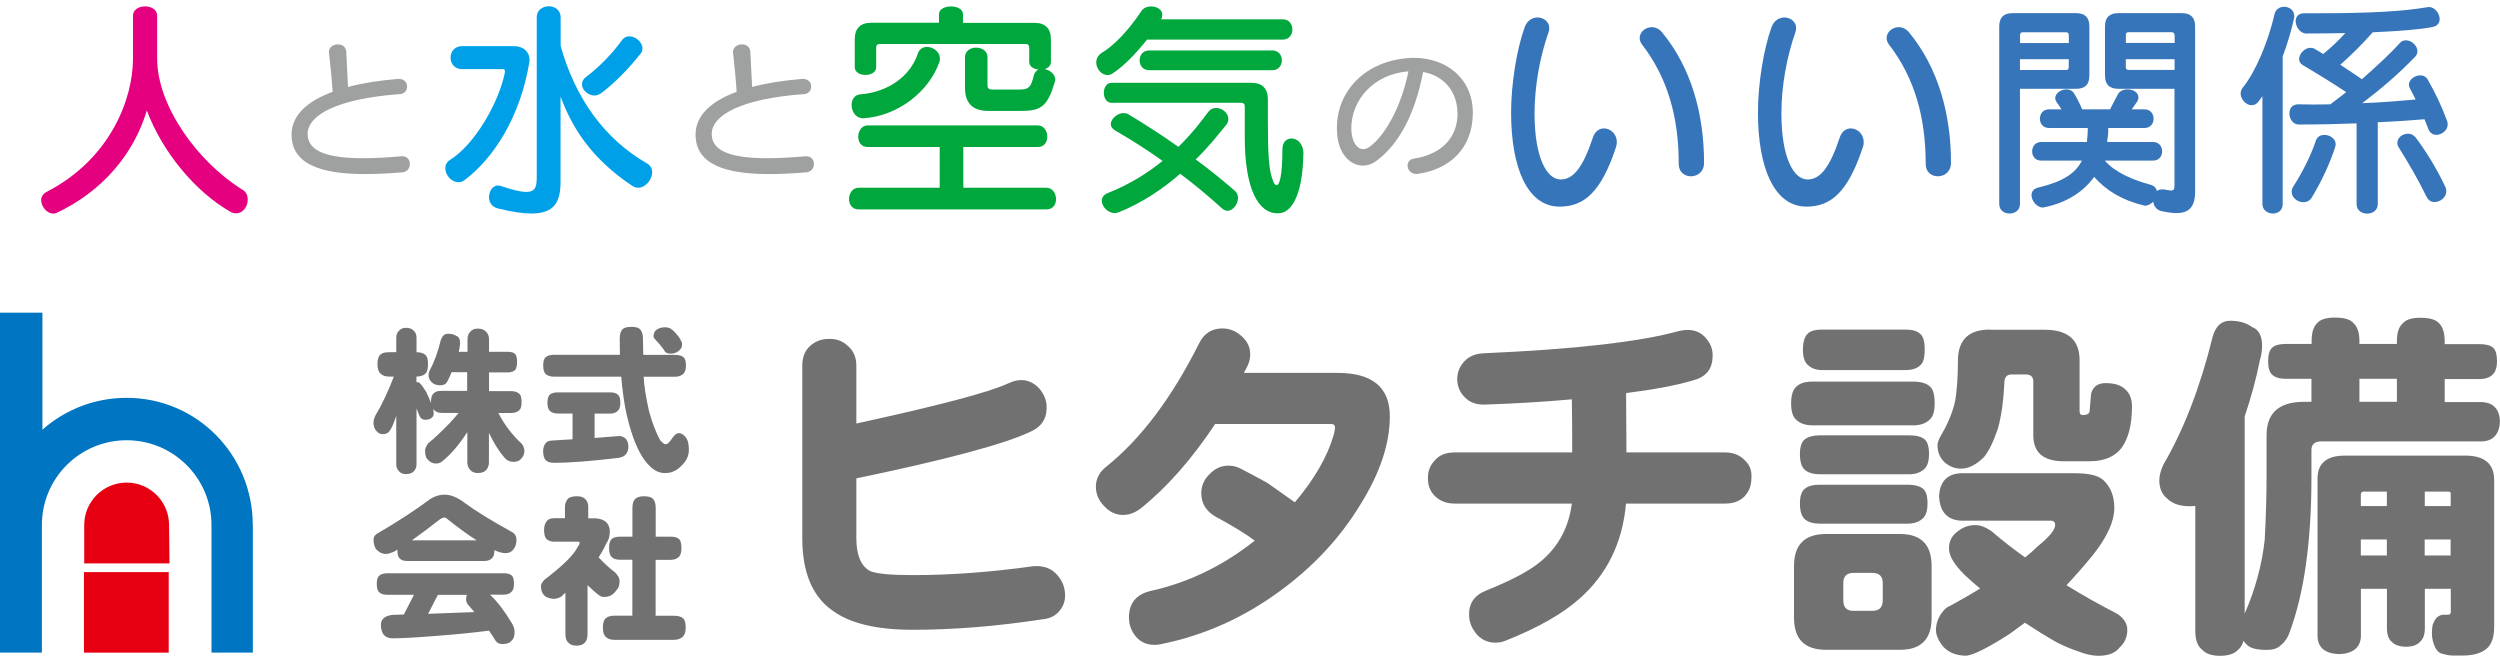 <?xml version="1.0" encoding="utf-8"?>
<!-- Generator: Adobe Illustrator 25.1.0, SVG Export Plug-In . SVG Version: 6.00 Build 0)  -->
<svg version="1.1" id="レイヤー_1" xmlns="http://www.w3.org/2000/svg" xmlns:xlink="http://www.w3.org/1999/xlink" x="0px"
	 y="0px" viewBox="0 0 283.47 74.35" style="enable-background:new 0 0 283.47 74.35;" xml:space="preserve">
<style type="text/css">
	.st0{fill:#E4007F;}
	.st1{fill:#9FA0A0;}
	.st2{fill:#00A0E9;}
	.st3{fill:#00A73C;}
	.st4{fill:#3775BB;}
	.st5{fill:#727171;}
	.st6{fill:#E60012;}
	.st7{fill:#0075C2;}
</style>
<g>
	<path class="st0" d="M26.77,24.19c-0.21,0-0.42-0.05-0.65-0.18c-4.04-2.32-7.72-6.81-9.47-11.48c-1.49,4.96-5.04,9.16-10.23,11.61
		c-0.13,0.05-0.26,0.08-0.39,0.08c-0.68,0-1.36-0.78-1.36-1.51c0-0.36,0.18-0.73,0.63-0.96c7.28-3.76,9.78-10.62,9.78-15.08V1.78
		c0-1.41,2.74-1.41,2.74,0v4.88c0,5.27,4.49,11.64,9.7,14.87c0.42,0.26,0.57,0.65,0.57,1.1C28.11,23.38,27.56,24.19,26.77,24.19z"/>
	<path class="st1" d="M45.63,19.54c-1.46,0.12-2.87,0.2-4.17,0.2c-4.96,0-8.4-1.06-8.4-4.48c0-2.07,1.61-3.73,4.66-4.85
		c-0.1-1.53-0.25-2.92-0.42-4.45c0-0.03,0-0.07,0-0.1c0-0.51,0.51-0.83,1.01-0.83c0.47,0,0.91,0.27,0.95,0.81
		c0.07,1.36,0.13,2.64,0.2,4.02c1.61-0.43,3.49-0.73,5.64-0.91c0.05,0,0.1,0,0.13,0c0.63,0,0.93,0.43,0.93,0.86
		c0,0.41-0.27,0.83-0.81,0.86c-7.07,0.51-10.47,2.36-10.47,4.53c0,2.03,2.42,2.74,6.32,2.74c1.28,0,2.72-0.08,4.28-0.22
		c0.05,0,0.08,0,0.13,0c0.58,0,0.86,0.43,0.86,0.86C46.49,19.04,46.19,19.49,45.63,19.54z"/>
	<path class="st2" d="M60.01,7.12c-1.02,6.08-3.97,10.77-7.33,13.3c-0.23,0.18-0.47,0.24-0.7,0.24c-0.78,0-1.49-0.81-1.49-1.57
		c0-0.37,0.16-0.73,0.55-0.97c2.77-1.72,5.48-6.42,6.18-9.78c0.03-0.1,0.03-0.18,0.03-0.26c0-0.16-0.05-0.24-0.21-0.24h-4.64
		c-1.75,0-1.75-2.61,0-2.61h5.84c1.15,0,1.8,0.68,1.8,1.54C60.04,6.89,60.04,7.02,60.01,7.12z M72.35,21.29
		c-0.21,0-0.44-0.08-0.65-0.21c-4.72-3.16-6.81-6.6-8.14-10.12v9.6c0,2.24-0.6,3.65-3.31,3.65c-0.97,0-2.19-0.18-3.78-0.57
		c-0.73-0.18-1.02-0.73-1.02-1.28c0-0.68,0.42-1.33,1.02-1.33c0.1,0,0.18,0.03,0.29,0.05c1.38,0.47,2.3,0.68,2.9,0.68
		c1.2,0,1.2-0.78,1.2-1.96V1.96c0-0.83,0.68-1.25,1.38-1.25c0.65,0,1.33,0.42,1.33,1.25v3.26c1.7,6.05,5.06,10.59,9.78,13.3
		c0.44,0.26,0.6,0.63,0.6,1.02C73.94,20.38,73.19,21.29,72.35,21.29z M72.64,6.08c-1.38,1.75-3.03,3.42-4.51,4.51
		c-0.23,0.16-0.47,0.24-0.73,0.24c-0.73,0-1.41-0.63-1.41-1.28c0-0.29,0.13-0.57,0.44-0.81c1.28-0.94,2.95-2.58,4.07-4.15
		c0.23-0.34,0.55-0.47,0.86-0.47c0.73,0,1.49,0.68,1.49,1.38C72.85,5.69,72.79,5.9,72.64,6.08z"/>
	<path class="st1" d="M91.44,19.54c-1.46,0.12-2.87,0.2-4.17,0.2c-4.96,0-8.4-1.06-8.4-4.48c0-2.07,1.61-3.73,4.66-4.85
		c-0.1-1.53-0.25-2.92-0.41-4.45c0-0.03,0-0.07,0-0.1c0-0.51,0.51-0.83,1.01-0.83c0.47,0,0.91,0.27,0.95,0.81
		c0.07,1.36,0.13,2.64,0.2,4.02c1.61-0.43,3.49-0.73,5.64-0.91c0.05,0,0.1,0,0.13,0c0.63,0,0.93,0.43,0.93,0.86
		c0,0.41-0.27,0.83-0.81,0.86c-7.07,0.51-10.47,2.36-10.47,4.53c0,2.03,2.42,2.74,6.32,2.74c1.28,0,2.72-0.08,4.28-0.22
		c0.05,0,0.08,0,0.13,0c0.58,0,0.86,0.43,0.86,0.86C92.3,19.04,92,19.49,91.44,19.54z"/>
	<path class="st3" d="M118.68,23.74H97.34c-0.73,0-1.07-0.57-1.07-1.17c0-0.63,0.39-1.28,1.07-1.28h9.21v-4.62h-8.17
		c-0.73,0-1.07-0.57-1.07-1.17c0-0.63,0.39-1.28,1.07-1.28h19.3c0.68,0,1.07,0.65,1.07,1.28c0,0.6-0.34,1.17-1.07,1.17h-8.45v4.62
		h9.44c0.68,0,1.07,0.65,1.07,1.28C119.75,23.17,119.41,23.74,118.68,23.74z M106.53,6.99c-1.17,3.39-4.7,6.16-8.61,6.42
		c-0.03,0-0.05,0-0.08,0c-0.81,0-1.28-0.78-1.28-1.51c0-0.57,0.31-1.15,0.99-1.2c3.18-0.26,5.66-2.06,6.52-4.62
		c0.18-0.55,0.6-0.76,1.04-0.76c0.7,0,1.46,0.55,1.46,1.28C106.58,6.73,106.58,6.86,106.53,6.99z M119.6,9.32
		c-0.86,2.82-1.59,3.26-3.89,3.26h-3.63c-1.77,0-2.66-0.86-2.66-2.61v-3.5c0-0.7,0.63-1.07,1.25-1.07c0.65,0,1.3,0.37,1.3,1.07v3.18
		c0,0.37,0.16,0.5,0.52,0.5h3.16c1.04,0,1.25-0.31,1.57-1.57c0.08-0.36,0.29-0.57,0.52-0.7c-0.55-0.05-1.04-0.34-1.04-0.86V5.38
		c0-0.26-0.13-0.39-0.39-0.39H99.74c-0.26,0-0.39,0.13-0.39,0.39v2.24c0,1.17-2.43,1.17-2.43,0V4.46c0-1.25,0.63-1.88,1.88-1.88
		h7.67V1.62c0-0.6,0.68-0.89,1.36-0.89c0.68,0,1.36,0.29,1.36,0.89v0.97h8.09c1.25,0,1.88,0.63,1.88,1.88v2.56
		c0,0.42-0.31,0.68-0.7,0.81c0.6,0.1,1.2,0.6,1.2,1.2C119.65,9.13,119.62,9.21,119.6,9.32z"/>
	<path class="st3" d="M130.06,4.49c-1.3,1.64-2.66,3.03-3.91,3.84c-0.18,0.13-0.39,0.18-0.57,0.18c-0.68,0-1.28-0.7-1.28-1.43
		c0-0.39,0.18-0.81,0.65-1.1c1.3-0.78,2.92-2.4,4.49-4.75c0.23-0.34,0.65-0.5,1.07-0.5c0.65,0,1.28,0.34,1.28,0.94
		c0,0.16-0.03,0.34-0.13,0.52h13.8c1.44,0,1.44,2.3,0,2.3H130.06z M139.19,23.9c-0.21,0-0.44-0.1-0.65-0.29
		c-1.36-1.23-2.92-2.56-4.72-3.91c-1.9,1.67-4.28,3.29-6.99,4.38c-0.16,0.05-0.29,0.08-0.44,0.08c-0.76,0-1.46-0.73-1.46-1.41
		c0-0.34,0.21-0.68,0.68-0.86c2.5-0.99,4.57-2.3,6.21-3.65c-1.62-1.15-3.42-2.32-5.37-3.44c-0.34-0.21-0.5-0.44-0.5-0.73
		c0-0.6,0.76-1.25,1.46-1.25c0.18,0,0.36,0.03,0.52,0.13c1.96,1.17,3.89,2.43,5.69,3.7c1.62-1.59,2.71-3.05,3.39-3.97
		c0.24-0.31,0.55-0.44,0.89-0.44c0.68,0,1.38,0.57,1.38,1.25c0,0.21-0.05,0.44-0.23,0.65c-0.76,0.94-1.9,2.4-3.47,3.94
		c1.7,1.25,3.21,2.48,4.43,3.55c0.26,0.21,0.37,0.52,0.37,0.83C140.36,23.14,139.82,23.9,139.19,23.9z M145.16,24.16
		c-0.1,0-0.18,0.03-0.29,0.03c-2.19,0-3.73-2.74-3.73-8.64v-3.5c0-0.26-0.13-0.39-0.39-0.39h-14.71c-1.17,0-1.17-2.27,0-2.27h15.84
		c1.25,0,1.88,0.63,1.88,1.88v2.35c0,3.91,0.1,5.79,0.63,6.99c0.1,0.24,0.23,0.39,0.37,0.39c0.31,0,0.65-1.02,0.65-4.1
		c0-0.81,0.5-1.2,1.02-1.2c0.65,0,1.36,0.57,1.36,1.7c0,0,0,0.03,0,0.05C147.69,22.59,146.23,24.06,145.16,24.16z M130.29,7.96
		c-1.43,0-1.43-2.24,0-2.24h13.98c1.44,0,1.44,2.24,0,2.24H130.29z"/>
	<path class="st1" d="M160.81,19.71c-0.07,0.02-0.13,0.02-0.2,0.02c-0.65,0-1.01-0.5-1.01-0.96c0-0.37,0.22-0.71,0.71-0.78
		c3.5-0.56,4.88-2.67,4.95-4.91c0-0.05,0-0.12,0-0.17c0-2.57-1.56-4.33-3.9-4.75c-0.9,4.71-2.71,8.22-5.35,10.12
		c-0.45,0.33-0.95,0.5-1.46,0.5c-1.41,0-2.81-1.29-2.94-3.73c-0.02-0.18-0.02-0.36-0.02-0.55c0-4.28,3.34-7.63,8.2-7.92
		c0.18-0.02,0.37-0.02,0.55-0.02c3.6,0,6.66,2.29,6.66,6.22c0,0.05,0,0.12,0,0.18C166.92,16.75,164.53,19.14,160.81,19.71z
		 M153.22,14.6c0,0.1,0.02,0.22,0.02,0.33c0.08,1.13,0.61,1.98,1.33,1.98c0.23,0,0.48-0.08,0.73-0.27c1.63-1.16,3.54-4.32,4.4-8.55
		C155.83,8.39,153.22,11.24,153.22,14.6z"/>
	<path class="st4" d="M183.23,16.7c-1.67,5.06-3.6,6.73-6.39,6.73c-3.63,0-5.5-4.36-5.5-10.67c0-3.21,0.63-7.15,1.54-9.68
		c0.29-0.78,0.89-1.1,1.46-1.1c0.7,0,1.33,0.5,1.33,1.2c0,0.16-0.03,0.31-0.08,0.47c-0.97,2.74-1.59,6.1-1.59,9.21
		c0,5.01,1.38,7.49,2.97,7.49c1.36,0,2.48-1.23,3.65-4.77c0.23-0.7,0.73-1.02,1.25-1.02c0.7,0,1.46,0.6,1.46,1.54
		C183.33,16.28,183.3,16.49,183.23,16.7z M191.73,19.99c-0.7,0-1.38-0.47-1.38-1.38c0-5.32-1.25-9.78-4.17-13.57
		c-0.18-0.23-0.26-0.5-0.26-0.73c0-0.68,0.65-1.23,1.38-1.23c0.39,0,0.83,0.18,1.17,0.6c3.29,3.99,4.75,9.24,4.75,14.79
		C193.22,19.49,192.46,19.99,191.73,19.99z"/>
	<path class="st4" d="M211.22,16.7c-1.67,5.06-3.6,6.73-6.39,6.73c-3.63,0-5.5-4.36-5.5-10.67c0-3.21,0.63-7.15,1.54-9.68
		c0.29-0.78,0.89-1.1,1.46-1.1c0.7,0,1.33,0.5,1.33,1.2c0,0.16-0.03,0.31-0.08,0.47c-0.97,2.74-1.59,6.1-1.59,9.21
		c0,5.01,1.38,7.49,2.97,7.49c1.36,0,2.48-1.23,3.65-4.77c0.23-0.7,0.73-1.02,1.25-1.02c0.7,0,1.46,0.6,1.46,1.54
		C211.33,16.28,211.3,16.49,211.22,16.7z M219.73,19.99c-0.7,0-1.38-0.47-1.38-1.38c0-5.32-1.25-9.78-4.17-13.57
		c-0.18-0.23-0.26-0.5-0.26-0.73c0-0.68,0.65-1.23,1.38-1.23c0.39,0,0.83,0.18,1.17,0.6c3.29,3.99,4.75,9.24,4.75,14.79
		C221.21,19.49,220.46,19.99,219.73,19.99z"/>
	<path class="st4" d="M235.41,10.07h-6.37v13.07c0,1.43-2.35,1.43-2.35,0V3c0-1.02,0.5-1.51,1.51-1.51h7.2
		c1.02,0,1.51,0.5,1.51,1.51v5.56C236.92,9.58,236.42,10.07,235.41,10.07z M234.57,3.97c0-0.21-0.1-0.31-0.31-0.31h-4.9
		c-0.21,0-0.31,0.1-0.31,0.31v0.91h5.53V3.97z M234.57,6.71h-5.53v1.23h5.22c0.21,0,0.31-0.1,0.31-0.31V6.71z M246.78,24.16
		c-0.47,0-1.02-0.08-1.64-0.21c-0.63-0.13-0.91-0.57-0.99-1.07c-0.24,0.21-0.57,0.44-0.91,0.44c-0.05,0-0.13,0-0.18-0.03
		c-2.48-0.6-4.25-1.7-5.61-3.23c-1.1,1.54-2.95,2.9-5.64,3.44c-0.05,0-0.13,0.03-0.18,0.03c-0.68,0-1.28-0.76-1.28-1.41
		c0-0.39,0.23-0.73,0.78-0.86c2.77-0.65,4.23-1.62,4.93-3.05h-4.62c-0.68,0-1.02-0.52-1.02-1.04c0-0.55,0.34-1.07,1.02-1.07h5.19
		c0.05-0.57,0.1-0.94,0.1-1.59h-4.41c-0.68,0-1.02-0.52-1.02-1.04c0-0.55,0.34-1.07,1.02-1.07h1.43c-0.16-0.26-0.34-0.52-0.55-0.81
		c-0.1-0.16-0.16-0.31-0.16-0.47c0-0.55,0.65-0.99,1.28-0.99c0.34,0,0.68,0.16,0.86,0.47c0.37,0.6,0.65,1.17,0.91,1.8h3.16
		c0.34-0.65,0.63-1.23,0.89-1.7c0.21-0.39,0.65-0.57,1.1-0.57c0.6,0,1.23,0.34,1.23,0.89c0,0.18-0.05,0.39-0.21,0.6
		c-0.16,0.23-0.34,0.47-0.55,0.78c0.86,0,1.46,0,1.46,0c0.68,0,1.02,0.52,1.02,1.07c0,0.52-0.34,1.04-1.02,1.04h-4.12
		c0,0.08,0,0.16,0,0.23c0,0.5-0.05,0.83-0.13,1.36h5.22c0.68,0,1.02,0.52,1.02,1.07c0,0.52-0.34,1.04-1.02,1.04h-5.48
		c1.17,1.36,3.26,2.22,5.19,2.74c0.44,0.13,0.65,0.39,0.7,0.7c0.18-0.1,0.39-0.18,0.63-0.18c0.03,0,0.08,0,0.1,0
		c0.42,0.05,0.7,0.13,0.89,0.13c0.29,0,0.39-0.13,0.39-0.57V10.07h-6.37c-1.02,0-1.51-0.5-1.51-1.51V3c0-1.02,0.5-1.51,1.51-1.51
		h7.2c1.02,0,1.51,0.5,1.51,1.51v18.63C248.92,23.46,248.22,24.16,246.78,24.16z M246.57,4.02c0-0.21-0.1-0.37-0.31-0.37h-4.9
		c-0.21,0-0.31,0.1-0.31,0.31v0.91h5.53V4.02z M246.57,6.71h-5.53v0.91c0,0.21,0.1,0.31,0.31,0.31h5.22V6.71z"/>
	<path class="st4" d="M260.11,2.11c-0.31,1.43-0.76,2.9-1.28,4.28v16.75c0,0.73-0.55,1.07-1.1,1.07c-0.6,0-1.2-0.39-1.2-1.07V10.91
		c-0.16,0.21-0.29,0.42-0.44,0.6c-0.23,0.31-0.52,0.42-0.78,0.42c-0.65,0-1.25-0.68-1.25-1.33c0-0.23,0.08-0.44,0.23-0.65
		c1.46-1.77,2.9-5.22,3.63-8.4c0.13-0.52,0.6-0.78,1.07-0.78c0.57,0,1.15,0.36,1.15,1.07C260.14,1.91,260.14,2.01,260.11,2.11z
		 M276.26,15.29c-0.37,0-0.73-0.18-0.91-0.65c-0.16-0.42-0.31-0.78-0.44-1.12c-1.1,0.1-3,0.24-5.3,0.34v9.29c0,1.43-2.4,1.43-2.4,0
		v-9.16c-2.06,0.08-4.3,0.13-6.55,0.13c-0.68,0-1.07-0.65-1.07-1.25c0-0.55,0.31-1.04,0.99-1.04c1.23,0.03,2.45,0.03,3.65,0
		c0.57-0.42,1.17-0.89,1.8-1.38c-1.28-0.86-3.21-2.06-4.9-3.05c-0.31-0.18-0.44-0.44-0.44-0.7c0-0.6,0.63-1.28,1.28-1.28
		c0.16,0,0.34,0.03,0.5,0.13c0.31,0.18,0.65,0.39,0.96,0.57c0.89-0.73,1.7-1.49,2.5-2.37c-1.41,0.03-2.92,0.05-4.43,0.05
		c-0.68,0-1.2-0.76-1.2-1.41c0-0.47,0.29-0.89,0.97-0.89c0.65,0,1.28,0,1.88,0c5.5,0,9.29-0.21,12.05-0.68
		c0.05,0,0.13-0.03,0.18-0.03c0.7,0,1.25,0.73,1.25,1.36c0,0.42-0.24,0.81-0.81,0.91c-1.41,0.29-3.84,0.47-6.78,0.6
		c-0.99,1.15-2.56,2.71-3.68,3.68c0.91,0.6,1.77,1.17,2.45,1.64c1.72-1.51,3.37-3.05,4.3-4.1c0.21-0.24,0.44-0.31,0.7-0.31
		c0.65,0,1.3,0.63,1.3,1.23c0,0.21-0.08,0.42-0.23,0.6c-1.85,1.93-3.86,3.65-6.03,5.3c2.5-0.1,4.67-0.29,6.05-0.42
		c-0.18-0.39-0.39-0.78-0.63-1.23c-0.08-0.16-0.13-0.31-0.13-0.44c0-0.6,0.68-1.07,1.3-1.07c0.34,0,0.65,0.16,0.83,0.47
		c0.97,1.7,1.64,3.18,2.19,4.67c0.05,0.13,0.08,0.26,0.08,0.39C277.57,14.74,276.89,15.29,276.26,15.29z M264.78,16.67
		c-0.52,1.67-1.51,3.86-2.66,5.74c-0.23,0.36-0.57,0.52-0.94,0.52c-0.65,0-1.33-0.5-1.33-1.17c0-0.21,0.05-0.42,0.21-0.65
		c0.99-1.54,1.98-3.5,2.53-5.16c0.16-0.47,0.55-0.65,0.97-0.65c0.63,0,1.28,0.42,1.28,1.07C264.84,16.46,264.81,16.57,264.78,16.67z
		 M276.05,22.91c-0.37,0-0.7-0.18-0.91-0.6c-1.04-2.14-2.11-3.91-3.13-5.56c-0.13-0.18-0.18-0.39-0.18-0.55c0-0.6,0.6-1.04,1.2-1.04
		c0.34,0,0.65,0.13,0.91,0.47c1.02,1.36,2.35,3.44,3.34,5.58c0.08,0.16,0.1,0.31,0.1,0.47C277.39,22.36,276.71,22.91,276.05,22.91z"
		/>
</g>
<g>
	<path class="st5" d="M120.76,67.29c0.06,0.73-0.14,1.37-0.59,1.93c-0.45,0.59-1.12,0.93-2.02,1.01
		c-5.16,0.79-10.05,1.18-14.68,1.18c-4.09,0-7.12-0.73-9.09-2.19c-2.27-1.6-3.41-4.33-3.41-8.2V41.46c0-0.95,0.29-1.7,0.88-2.23
		c0.59-0.53,1.29-0.8,2.1-0.8c0.84-0.03,1.54,0.21,2.1,0.72c0.7,0.56,1.05,1.33,1.05,2.31v6.56c9.28-2.02,15.02-3.53,17.2-4.54
		c0.56-0.28,1.12-0.41,1.68-0.38c0.76,0.06,1.42,0.42,1.98,1.09c0.53,0.7,0.77,1.43,0.71,2.19c-0.03,1.15-0.6,1.99-1.72,2.52
		c-2.86,1.4-9.48,3.18-19.85,5.34v6.77c0,1.94,0.52,3.18,1.56,3.74c0.73,0.31,2.33,0.46,4.8,0.46c4.35,0,8.92-0.34,13.71-1.01
		c1.04-0.08,1.88,0.18,2.52,0.8C120.36,65.66,120.71,66.42,120.76,67.29z"/>
	<path class="st5" d="M157.59,47.21c0,3.11-1.12,6.46-3.37,10.05c-2.27,3.73-5.29,6.97-9.04,9.72c-4.15,3.06-8.66,5.08-13.55,6.06
		c-0.25,0.06-0.49,0.08-0.71,0.08c-0.9,0-1.61-0.32-2.15-0.97c-0.51-0.62-0.76-1.33-0.76-2.14c0-1.6,0.8-2.59,2.4-2.99
		c4.32-0.95,8.27-2.86,11.86-5.72c-1.01-0.76-2.5-1.67-4.46-2.73c-1.06-0.62-1.6-1.5-1.6-2.65c0-0.84,0.32-1.57,0.97-2.19
		c0.62-0.64,1.35-0.95,2.19-0.93c0.48,0,0.97,0.14,1.47,0.42c0.7,0.36,1.64,0.87,2.82,1.51c0.73,0.5,1.78,1.25,3.16,2.23
		c2.24-2.66,3.72-5.23,4.42-7.7c0.08-0.31,0.13-0.57,0.13-0.8c0-0.22-0.11-0.35-0.34-0.38c0.03,0-0.31,0-1.01,0h-12.24
		c-2.64,3.98-5.45,7.18-8.46,9.59c-0.65,0.48-1.3,0.72-1.98,0.72c-0.81,0-1.53-0.34-2.15-1.01c-0.62-0.65-0.93-1.37-0.93-2.19
		c0-0.92,0.41-1.69,1.22-2.31c3.9-3.14,7.39-7.78,10.47-13.92c0.56-1.15,1.44-1.72,2.65-1.72c0.81,0,1.54,0.29,2.19,0.88
		c0.64,0.56,0.97,1.25,0.97,2.06c0,0.5-0.13,0.99-0.38,1.47l-0.34,0.63h10.64C155.63,42.29,157.59,43.93,157.59,47.21z"/>
	<path class="st5" d="M198.59,54.2c0,0.81-0.25,1.5-0.76,2.06c-0.53,0.56-1.28,0.84-2.23,0.84h-11.23
		c-0.39,4.43-2.15,8.02-5.26,10.77c-1.91,1.71-4.68,3.29-8.33,4.75c-0.39,0.17-0.8,0.25-1.22,0.25c-0.84,0-1.54-0.31-2.1-0.93
		c-0.56-0.64-0.86-1.36-0.88-2.14c-0.06-1.37,0.6-2.33,1.98-2.86c2.86-1.15,4.91-2.24,6.14-3.28c1.99-1.65,3.17-3.84,3.53-6.56
		h-13.29c-0.95,0-1.72-0.31-2.31-0.92c-0.5-0.53-0.74-1.21-0.72-2.02c0-0.79,0.28-1.46,0.84-2.02c0.5-0.56,1.23-0.84,2.19-0.84
		h13.33c0-1.88-0.01-3.88-0.04-6.02c-3.11,0.28-6.37,0.48-9.76,0.59c-1.01,0.06-1.81-0.22-2.4-0.84c-0.53-0.53-0.81-1.19-0.84-1.98
		c0-0.79,0.25-1.46,0.76-2.02c0.51-0.59,1.23-0.91,2.19-0.97c10.32-0.45,17.71-1.29,22.17-2.52c0.34-0.08,0.67-0.13,1.01-0.13
		c0.87,0,1.57,0.32,2.1,0.97c0.56,0.65,0.8,1.37,0.72,2.19c-0.06,1.35-0.8,2.2-2.23,2.57c-1.91,0.56-4.43,1.04-7.57,1.43l0.04,6.73
		h11.19c0.95,0,1.72,0.32,2.31,0.97C198.42,52.77,198.65,53.41,198.59,54.2z"/>
	<path class="st5" d="M210.15,69.26c-0.76,0-1.14-0.39-1.14-1.18V66.1c0-0.76,0.38-1.14,1.14-1.14h2.15c0.78,0,1.18,0.38,1.18,1.14
		v1.98c0,0.79-0.39,1.18-1.18,1.18H210.15z M219.87,56.26c0.08,1.77,0.91,2.69,2.48,2.78h10.18c0.34,0,0.5,0.17,0.5,0.5
		c0,0.53-0.67,1.35-2.02,2.44c-0.42,0.42-0.88,0.83-1.39,1.22c-1.35-0.95-2.62-1.95-3.83-2.99c-0.67-0.45-1.28-0.67-1.81-0.67
		c-0.73,0-1.37,0.22-1.94,0.67c-0.7,0.48-1.05,1.13-1.05,1.98c0,0.84,0.6,1.85,1.81,3.03c0.56,0.53,1.14,1.04,1.72,1.51
		c-1.18,0.73-2.45,1.46-3.83,2.19c-0.76,0.7-1.15,1.53-1.18,2.48c0,0.62,0.29,1.28,0.88,1.98c0.64,0.65,1.5,0.97,2.57,0.97
		c0.84-0.09,2.48-0.91,4.92-2.48c0.59-0.42,1.16-0.84,1.72-1.26c1.18,0.78,2.38,1.53,3.62,2.23c0.84,0.42,1.64,0.76,2.4,1.01
		c0.87,0.34,1.64,0.51,2.31,0.51c1.12,0,1.92-0.31,2.4-0.93c0.59-0.53,0.88-1.21,0.88-2.02c0-0.7-0.38-1.3-1.14-1.81
		c-2.02-1.04-3.94-2.12-5.76-3.24c1.01-1.07,2-2.2,2.99-3.41c1.63-2.05,2.44-3.84,2.44-5.38c0-1.29-0.41-2.33-1.22-3.11
		c-0.56-0.53-1.64-0.8-3.24-0.8h-12.96C220.78,53.74,219.95,54.61,219.87,56.26z M225.63,37.37c-2.33,0-3.53,1.09-3.62,3.28
		c0,2.22-0.13,3.91-0.38,5.09c-0.31,1.21-0.84,2.45-1.6,3.74c-0.22,0.39-0.34,0.73-0.34,1.01c0,0.73,0.24,1.35,0.72,1.85
		c0.56,0.53,1.21,0.8,1.93,0.8c0.87,0,1.74-0.44,2.61-1.3c0.56-0.67,1.09-1.77,1.6-3.28c0.39-1.43,0.63-3.14,0.72-5.13
		c0-0.64,0.27-0.97,0.8-0.97h1.64c0.56,0,0.84,0.27,0.84,0.8v6.1c0,1.96,1.15,2.94,3.45,2.94h2.94c1.63,0,2.83-0.5,3.62-1.51
		c0.79-1.09,1.18-2.66,1.18-4.71c0-0.84-0.25-1.49-0.76-1.93c-0.48-0.48-1.22-0.71-2.23-0.71c-0.87,0-1.42,0.39-1.64,1.18
		c-0.06,0.62-0.11,1.26-0.17,1.94c0,0.34-0.27,0.5-0.8,0.5c-0.22,0-0.34-0.15-0.34-0.46v-5.76c0-2.3-1.32-3.45-3.95-3.45H225.63z
		 M205.02,37.79c-0.39,0.34-0.59,0.95-0.59,1.85c0,0.87,0.2,1.46,0.59,1.77c0.39,0.36,0.91,0.55,1.56,0.55h9.51
		c0.84,0,1.44-0.24,1.81-0.72c0.22-0.28,0.34-0.81,0.34-1.6c0-0.95-0.18-1.56-0.55-1.81c-0.34-0.31-0.87-0.46-1.6-0.46h-9.51
		C205.85,37.37,205.33,37.51,205.02,37.79z M203.72,43.81c-0.42,0.34-0.63,0.98-0.63,1.94c0,0.93,0.21,1.56,0.63,1.89
		c0.42,0.39,1.04,0.59,1.85,0.59h11.36c0.9,0,1.57-0.27,2.02-0.8c0.28-0.36,0.42-0.92,0.42-1.68c0-0.95-0.17-1.58-0.5-1.89
		c-0.39-0.39-1.04-0.59-1.93-0.59h-11.36C204.73,43.26,204.11,43.44,203.72,43.81z M204.64,49.82c-0.36,0.28-0.55,0.84-0.55,1.68
		c0,0.84,0.18,1.43,0.55,1.77c0.39,0.34,0.98,0.51,1.77,0.51h10.01c0.84,0,1.47-0.24,1.89-0.72c0.28-0.34,0.42-0.86,0.42-1.56
		c0-0.84-0.17-1.4-0.5-1.68c-0.36-0.31-0.97-0.46-1.81-0.46h-10.01C205.6,49.36,205.01,49.52,204.64,49.82z M204.64,55.42
		c-0.36,0.28-0.55,0.84-0.55,1.68c0,0.84,0.18,1.43,0.55,1.77c0.39,0.34,0.98,0.51,1.77,0.51h9.84c0.84,0,1.47-0.24,1.89-0.72
		c0.28-0.34,0.42-0.86,0.42-1.56c0-0.84-0.17-1.4-0.51-1.68c-0.37-0.31-0.97-0.46-1.81-0.46h-9.84
		C205.6,54.95,205.01,55.11,204.64,55.42z M203.42,64.17v5.89c0,2.41,1.21,3.62,3.62,3.62h8.41c2.38,0,3.57-1.21,3.57-3.62v-5.89
		c0-2.41-1.19-3.62-3.57-3.62h-8.41C204.63,60.55,203.42,61.76,203.42,64.17z"/>
	<path class="st5" d="M267.53,45.56v-2.61h4.25v2.61H267.53z M257.64,39.42c-0.31,0.28-0.46,0.8-0.46,1.56
		c0,0.73,0.15,1.23,0.46,1.51c0.34,0.31,0.84,0.46,1.51,0.46l2.94,0v2.61h-0.84c-2.83,0-4.25,1.26-4.25,3.79v4.75
		c0,2.13-0.07,4.5-0.21,7.11c-0.31,2.83-1.07,5.62-2.27,8.37V47.21c0.7-2.05,1.28-4.16,1.72-6.35c0.17-0.53,0.25-1.09,0.25-1.68
		c0-1.12-0.38-1.82-1.14-2.1c-0.65-0.48-1.47-0.71-2.48-0.71c-0.98,0-1.64,0.6-1.98,1.81c-1.4,5.69-3.27,10.53-5.59,14.51
		c-0.31,0.67-0.46,1.26-0.46,1.77c0,0.9,0.29,1.58,0.88,2.06c0.59,0.59,1.44,0.88,2.57,0.88c0.22,0,0.43-0.01,0.63-0.04v14.18
		c0,1.04,0.27,1.75,0.8,2.15c0.42,0.45,1.09,0.67,2.02,0.67c0.93,0,1.6-0.22,2.02-0.67c0.31-0.25,0.52-0.6,0.63-1.05
		c0.11,0.2,0.25,0.36,0.42,0.5c0.36,0.36,1.09,0.55,2.19,0.55c0.76,0,1.3-0.18,1.64-0.55c0.45-0.36,0.77-0.84,0.97-1.43
		c1.65-4.43,2.48-10.29,2.48-17.58v-3.11c0-0.64,0.38-0.97,1.14-0.97h18.26c1.26-0.08,1.92-0.86,1.98-2.31
		c-0.08-1.35-0.74-2.06-1.98-2.15h-4.29v-2.61h3.95c0.73,0,1.26-0.21,1.6-0.63c0.25-0.31,0.38-0.76,0.38-1.35
		c0-0.79-0.14-1.3-0.42-1.56c-0.31-0.28-0.83-0.42-1.56-0.42h-3.95v-0.34c0-0.92-0.21-1.6-0.63-2.02c-0.36-0.42-1.08-0.63-2.14-0.63
		c-0.98,0-1.66,0.22-2.02,0.67c-0.42,0.39-0.63,1.05-0.63,1.98V39h-4.25v-0.34c0-0.92-0.22-1.6-0.67-2.02
		c-0.34-0.42-1.05-0.63-2.14-0.63c-0.98,0-1.66,0.22-2.02,0.67c-0.39,0.39-0.59,1.05-0.59,1.98V39h-2.94
		C258.45,39,257.95,39.14,257.64,39.42z M265.89,51.66c-2.08,0-3.11,0.87-3.11,2.61v17.92c0.06,1.26,0.87,1.92,2.44,1.98
		c1.57-0.06,2.4-0.72,2.48-1.98v-5.43h2.95v4.46c0,0.73,0.18,1.25,0.55,1.56c0.36,0.36,0.9,0.55,1.6,0.55c0.73,0,1.26-0.18,1.6-0.55
		c0.36-0.31,0.55-0.83,0.55-1.56v-4.46h2.94v2.65c0,0.2-0.11,0.29-0.34,0.29h-0.59c-0.2,0.03-0.41,0.13-0.63,0.29
		c-0.2,0.2-0.36,0.49-0.5,0.88c-0.06,0.34-0.08,0.66-0.08,0.97c0,0.53,0.13,1.07,0.38,1.6c0.22,0.42,0.53,0.66,0.93,0.72
		c0.39,0.11,0.76,0.17,1.09,0.17h1.05c1.21,0,2.12-0.25,2.73-0.76c0.59-0.48,0.88-1.32,0.88-2.52V54.44c0-1.85-1.09-2.78-3.28-2.78
		H265.89z M267.69,61.17h2.95v1.81h-2.95V61.17z M277.87,61.17v1.81h-2.94v-1.81H277.87z M267.69,56.08c0-0.22,0.11-0.34,0.34-0.34
		h2.61v1.64h-2.95V56.08z M277.54,55.74c0.22,0,0.34,0.06,0.34,0.17v1.47h-2.94v-1.64H277.54z"/>
	<path class="st5" d="M50.79,37.84c0.39,0,0.71,0.08,0.96,0.25c0.28,0.11,0.42,0.37,0.42,0.8c0,0.16-0.02,0.3-0.05,0.44
		c-0.02,0.19-0.06,0.38-0.11,0.56h1v-1.41c0-0.39,0.11-0.68,0.34-0.89c0.18-0.22,0.46-0.33,0.83-0.33c0.39,0,0.69,0.11,0.91,0.33
		c0.24,0.21,0.36,0.5,0.36,0.89v1.41h2.07c0.45,0,0.74,0.08,0.89,0.25c0.14,0.16,0.22,0.45,0.22,0.87c0,0.41-0.06,0.71-0.18,0.89
		c-0.17,0.22-0.48,0.33-0.93,0.33h-2.07v2.12h2.49c0.4,0,0.69,0.09,0.87,0.25c0.22,0.13,0.33,0.45,0.33,0.94
		c0,0.44-0.06,0.73-0.18,0.89c-0.22,0.27-0.56,0.4-1.02,0.4h-1.43c0.68,1.33,1.58,2.51,2.7,3.54c0.17,0.28,0.25,0.54,0.25,0.78
		c0,0.32-0.11,0.59-0.33,0.82c-0.19,0.27-0.5,0.4-0.91,0.4c-0.42,0-0.77-0.17-1.05-0.51c-0.54-0.62-1.11-1.51-1.69-2.69
		c-0.01-0.04-0.02-0.07-0.04-0.09v3.34c0,0.31-0.08,0.58-0.25,0.8c-0.21,0.28-0.54,0.42-1.02,0.42c-0.4,0-0.7-0.14-0.91-0.42
		c-0.18-0.21-0.27-0.47-0.27-0.8v-3.43c-0.94,1.46-1.89,2.56-2.83,3.3c-0.18,0.18-0.42,0.27-0.71,0.27c-0.4,0-0.73-0.16-0.98-0.49
		c-0.18-0.17-0.27-0.5-0.27-1c0-0.19,0.11-0.45,0.33-0.78c0.77-0.64,1.62-1.43,2.52-2.38c0.31-0.34,0.64-0.7,0.96-1.09h-1.92
		c-0.36,0-0.65-0.1-0.85-0.31c-0.05-0.04-0.09-0.08-0.13-0.13c0.05,0.19,0.07,0.36,0.07,0.51c0,0.23-0.09,0.39-0.25,0.49
		c-0.14,0.15-0.39,0.22-0.73,0.22c-0.28,0-0.49-0.14-0.64-0.44c-0.11-0.29-0.22-0.57-0.33-0.85v6.31c0,0.3-0.08,0.55-0.24,0.74
		c-0.19,0.27-0.51,0.4-0.96,0.4c-0.38,0-0.66-0.13-0.85-0.4c-0.17-0.19-0.25-0.44-0.25-0.74v-5.46c-0.29,0.87-0.54,1.44-0.76,1.71
		c-0.16,0.24-0.41,0.36-0.76,0.36c-0.3,0-0.54-0.12-0.73-0.36c-0.22-0.25-0.33-0.56-0.33-0.93c0-0.24,0.07-0.52,0.22-0.83
		c0.74-1.23,1.43-2.7,2.09-4.41h-0.56c-0.4,0-0.71-0.11-0.94-0.33c-0.24-0.19-0.36-0.56-0.36-1.09s0.12-0.9,0.36-1.09
		c0.18-0.17,0.5-0.25,0.94-0.25h0.83v-1.63c0-0.36,0.11-0.64,0.33-0.83c0.17-0.2,0.43-0.31,0.78-0.31c0.36,0,0.65,0.1,0.85,0.31
		c0.23,0.19,0.34,0.47,0.34,0.83v1.63c0.44,0,0.76,0.09,0.96,0.27c0.23,0.16,0.34,0.51,0.34,1.07c0,0.47-0.07,0.8-0.2,0.98
		c-0.23,0.29-0.6,0.44-1.11,0.44v0.65c0.05-0.01,0.09-0.02,0.13-0.02c0.11,0,0.2,0.05,0.27,0.14c0.22,0.22,0.45,0.55,0.71,0.98
		c0.23,0.48,0.42,0.91,0.56,1.27c-0.01-0.06-0.02-0.13-0.02-0.2c0-0.47,0.12-0.79,0.35-0.96c0.16-0.16,0.44-0.24,0.85-0.24h2.9
		v-2.12h-1.76c-0.15,0.39-0.32,0.76-0.53,1.13c-0.14,0.24-0.4,0.36-0.76,0.36c-0.42,0-0.75-0.12-0.98-0.36
		c-0.23-0.21-0.35-0.49-0.35-0.85c0-0.12,0.04-0.27,0.11-0.43c0.53-0.97,0.96-2.14,1.29-3.52C50.17,38.07,50.42,37.84,50.79,37.84z"
		/>
	<path class="st5" d="M62.83,40.23h7.46c-0.01-0.59-0.02-1.2-0.02-1.83c0-0.48,0.1-0.84,0.31-1.07c0.19-0.18,0.53-0.27,1.02-0.27
		c0.4,0,0.71,0.07,0.92,0.22c0.25,0.23,0.38,0.58,0.38,1.05l0.04,1.91h3.59c0.45,0,0.77,0.09,0.98,0.27
		c0.18,0.16,0.27,0.47,0.27,0.94c0,0.39-0.08,0.68-0.24,0.87c-0.23,0.27-0.57,0.4-1.02,0.4h-3.54c0.06,1.08,0.27,2.39,0.62,3.94
		c0.39,1.38,0.81,2.46,1.25,3.25c0.28,0.31,0.48,0.47,0.62,0.47c0.21,0,0.46-0.24,0.76-0.71c0.27-0.37,0.5-0.56,0.71-0.56
		c0.28,0,0.52,0.13,0.73,0.38c0.29,0.28,0.44,0.79,0.44,1.52c0,0.52-0.15,0.97-0.45,1.36c-0.41,0.52-0.82,0.87-1.22,1.05
		c-0.28,0.14-0.62,0.22-1.03,0.22c-0.68,0-1.29-0.3-1.83-0.89c-0.6-0.6-1.14-1.5-1.61-2.69c-0.62-1.63-1.05-3.36-1.29-5.19
		c-0.1-0.67-0.18-1.38-0.24-2.16h-7.6c-0.41,0-0.73-0.1-0.96-0.29c-0.19-0.18-0.29-0.51-0.29-0.98c0-0.47,0.1-0.79,0.29-0.94
		C62.07,40.32,62.39,40.23,62.83,40.23z M63.25,44.49h5.9c0.45,0,0.76,0.09,0.92,0.27c0.18,0.14,0.27,0.45,0.27,0.92
		c0,0.37-0.07,0.65-0.22,0.82c-0.21,0.27-0.53,0.4-0.98,0.4h-1.72v2.76c0.94-0.07,1.87-0.15,2.78-0.22c0.31,0,0.58,0.12,0.8,0.36
		c0.17,0.22,0.25,0.5,0.25,0.85c0,0.37-0.1,0.67-0.31,0.89c-0.15,0.18-0.42,0.31-0.82,0.38c-3.12,0.37-5.55,0.56-7.29,0.56
		c-0.46,0-0.79-0.11-0.98-0.33c-0.16-0.19-0.25-0.51-0.27-0.94c0-0.46,0.12-0.8,0.35-1.02c0.13-0.16,0.41-0.24,0.83-0.25
		c0.73-0.05,1.45-0.09,2.16-0.13v-2.92h-1.67c-0.4,0-0.7-0.1-0.89-0.29c-0.19-0.17-0.29-0.48-0.29-0.93c0-0.46,0.1-0.77,0.29-0.94
		C62.54,44.58,62.83,44.49,63.25,44.49z M75.4,37.11c0.35,0,0.63,0.1,0.83,0.29c0.18,0.13,0.41,0.38,0.69,0.74
		c0.28,0.41,0.42,0.68,0.42,0.82c0,0.3-0.05,0.5-0.16,0.6c-0.3,0.36-0.68,0.54-1.14,0.54c-0.39,0-0.64-0.14-0.76-0.44
		c-0.32-0.44-0.68-0.87-1.09-1.29c-0.06-0.07-0.09-0.14-0.09-0.2c0-0.39,0.14-0.67,0.44-0.85C74.81,37.18,75.1,37.11,75.4,37.11z"/>
	<path class="st5" d="M49.9,58.87c0.2-0.13,0.38-0.19,0.53-0.19c0.08,0,0.19,0.07,0.34,0.21c1.17,0.94,2.26,1.73,3.28,2.38h-7.35
		C47.63,60.61,48.7,59.81,49.9,58.87z M48.65,56.68c-1.68,1.25-3.61,2.5-5.79,3.77c-0.3,0.15-0.47,0.37-0.51,0.66
		c0,0.46,0.09,0.85,0.28,1.15c0.33,0.36,0.7,0.55,1.13,0.55c0.25,0,0.58-0.1,1-0.3c0.1-0.06,0.2-0.13,0.3-0.19c0,0.04,0,0.08,0,0.11
		c0,0.44,0.09,0.75,0.28,0.92c0.19,0.18,0.47,0.26,0.83,0.26h8.77c0.4,0,0.7-0.13,0.91-0.38c0.14-0.18,0.21-0.45,0.21-0.81
		c0-0.01,0-0.03,0-0.04c0.49,0.23,0.91,0.34,1.26,0.34c0.38,0,0.68-0.14,0.9-0.43c0.23-0.28,0.34-0.65,0.34-1.11
		c0-0.35-0.14-0.62-0.43-0.81c-2.43-1.34-4.24-2.46-5.43-3.34c-0.82-0.63-1.58-0.94-2.28-0.94C49.78,56.1,49.19,56.29,48.65,56.68z
		 M43,65.28c-0.19,0.16-0.28,0.47-0.28,0.92c0,0.47,0.09,0.79,0.28,0.96c0.2,0.19,0.5,0.28,0.89,0.28h3.05l-1.15,2.24
		c-0.44,0.01-0.89,0.02-1.34,0.04c-0.84,0.13-1.26,0.5-1.26,1.11c0,1.03,0.45,1.55,1.34,1.55c0.93,0,2.59-0.09,4.98-0.28
		c1.9-0.14,3.88-0.33,5.94-0.59c0.21,0.33,0.42,0.64,0.62,0.94c0.19,0.39,0.49,0.58,0.9,0.58c0.52,0,0.87-0.14,1.06-0.42
		c0.21-0.15,0.32-0.48,0.32-0.98c0-0.31-0.11-0.64-0.32-0.98c-0.82-1.37-1.64-2.44-2.47-3.22h1.55c0.43,0,0.75-0.13,0.96-0.4
		c0.14-0.19,0.21-0.47,0.21-0.85c0-0.46-0.08-0.77-0.25-0.92c-0.19-0.18-0.5-0.26-0.92-0.26H43.88C43.48,65.02,43.18,65.1,43,65.28z
		 M48.54,69.6l1.11-2.15h3.28c-0.05,0.15-0.08,0.33-0.08,0.53c0,0.26,0.12,0.51,0.36,0.74c0.2,0.23,0.39,0.45,0.57,0.68
		C52.12,69.47,50.38,69.54,48.54,69.6z"/>
	<path class="st5" d="M65.38,56.27c0.44,0,0.75,0.09,0.94,0.28c0.25,0.23,0.38,0.53,0.38,0.9v1.32h0.77
		c1.06,0.05,1.61,0.52,1.68,1.4c0,0.6-0.13,1.07-0.38,1.41c-0.25,0.55-0.55,1.09-0.89,1.62c0.59,0.64,1.2,1.2,1.83,1.68
		c0.15,0.14,0.24,0.24,0.26,0.3c0.19,0.2,0.28,0.45,0.28,0.74c0,0.44-0.11,0.77-0.34,0.98c-0.35,0.53-0.82,0.79-1.4,0.79
		c-0.21,0-0.4-0.06-0.55-0.17c-0.48-0.36-0.92-0.75-1.34-1.17v5.54c0,0.48-0.11,0.81-0.34,1c-0.19,0.21-0.5,0.32-0.92,0.32
		c-0.4,0-0.7-0.11-0.89-0.32c-0.24-0.19-0.36-0.52-0.36-1v-4.68c-0.06,0.06-0.13,0.12-0.21,0.17c-0.18,0.29-0.54,0.47-1.09,0.53
		c-0.6-0.05-1-0.22-1.19-0.51c-0.19-0.21-0.28-0.54-0.28-0.98c0-0.15,0.12-0.37,0.36-0.66c2.11-1.6,3.39-2.86,3.83-3.79
		c0.13-0.15,0.19-0.28,0.19-0.4c0-0.1-0.04-0.15-0.13-0.15h-2.77c-0.35,0-0.64-0.11-0.87-0.32c-0.18-0.21-0.26-0.55-0.26-1.02
		c0-0.48,0.14-0.85,0.41-1.11c0.18-0.14,0.41-0.21,0.72-0.21h1.24v-1.32c0-0.33,0.12-0.64,0.36-0.92
		C64.63,56.36,64.95,56.27,65.38,56.27z M70.33,60.85h1.38v-3.24c0-0.48,0.1-0.82,0.3-1.02c0.19-0.21,0.53-0.32,1.02-0.32
		c0.5,0,0.84,0.1,1.02,0.3c0.2,0.21,0.3,0.56,0.3,1.04v3.24h1.68c0.44,0,0.77,0.09,0.98,0.28c0.18,0.18,0.26,0.52,0.26,1.04
		c0,0.4-0.08,0.7-0.23,0.9c-0.23,0.28-0.57,0.41-1.02,0.41h-1.68v6.34h2.07c0.49,0,0.84,0.1,1.06,0.3c0.19,0.18,0.28,0.52,0.28,1.04
		c0,0.43-0.08,0.74-0.25,0.94c-0.24,0.3-0.6,0.45-1.09,0.45h-6.73c-0.44,0-0.77-0.11-1-0.34c-0.21-0.19-0.32-0.54-0.32-1.06
		c0-0.51,0.11-0.86,0.32-1.04c0.21-0.2,0.55-0.3,1-0.3h2.02v-6.34h-1.38c-0.43,0-0.75-0.1-0.96-0.3c-0.2-0.19-0.3-0.53-0.3-1.02
		c0-0.52,0.1-0.86,0.3-1.04C69.57,60.94,69.89,60.85,70.33,60.85z"/>
	<path class="st6" d="M19.17,59.53c0-2.65-2.15-4.81-4.81-4.81c-2.65,0-4.81,2.15-4.81,4.81v4.35h9.67L19.17,59.53z"/>
	<path class="st7" d="M28.66,59.53c0-7.96-6.34-14.42-14.3-14.42c-3.66,0-7,1.36-9.55,3.61V35.45H0V74h4.75V59.53
		c0-5.31,4.3-9.61,9.61-9.61c5.31,0,9.62,4.3,9.62,9.61V74h4.69V59.53z"/>
	<rect x="9.52" y="64.87" class="st6" width="9.61" height="9.13"/>
</g>
</svg>
